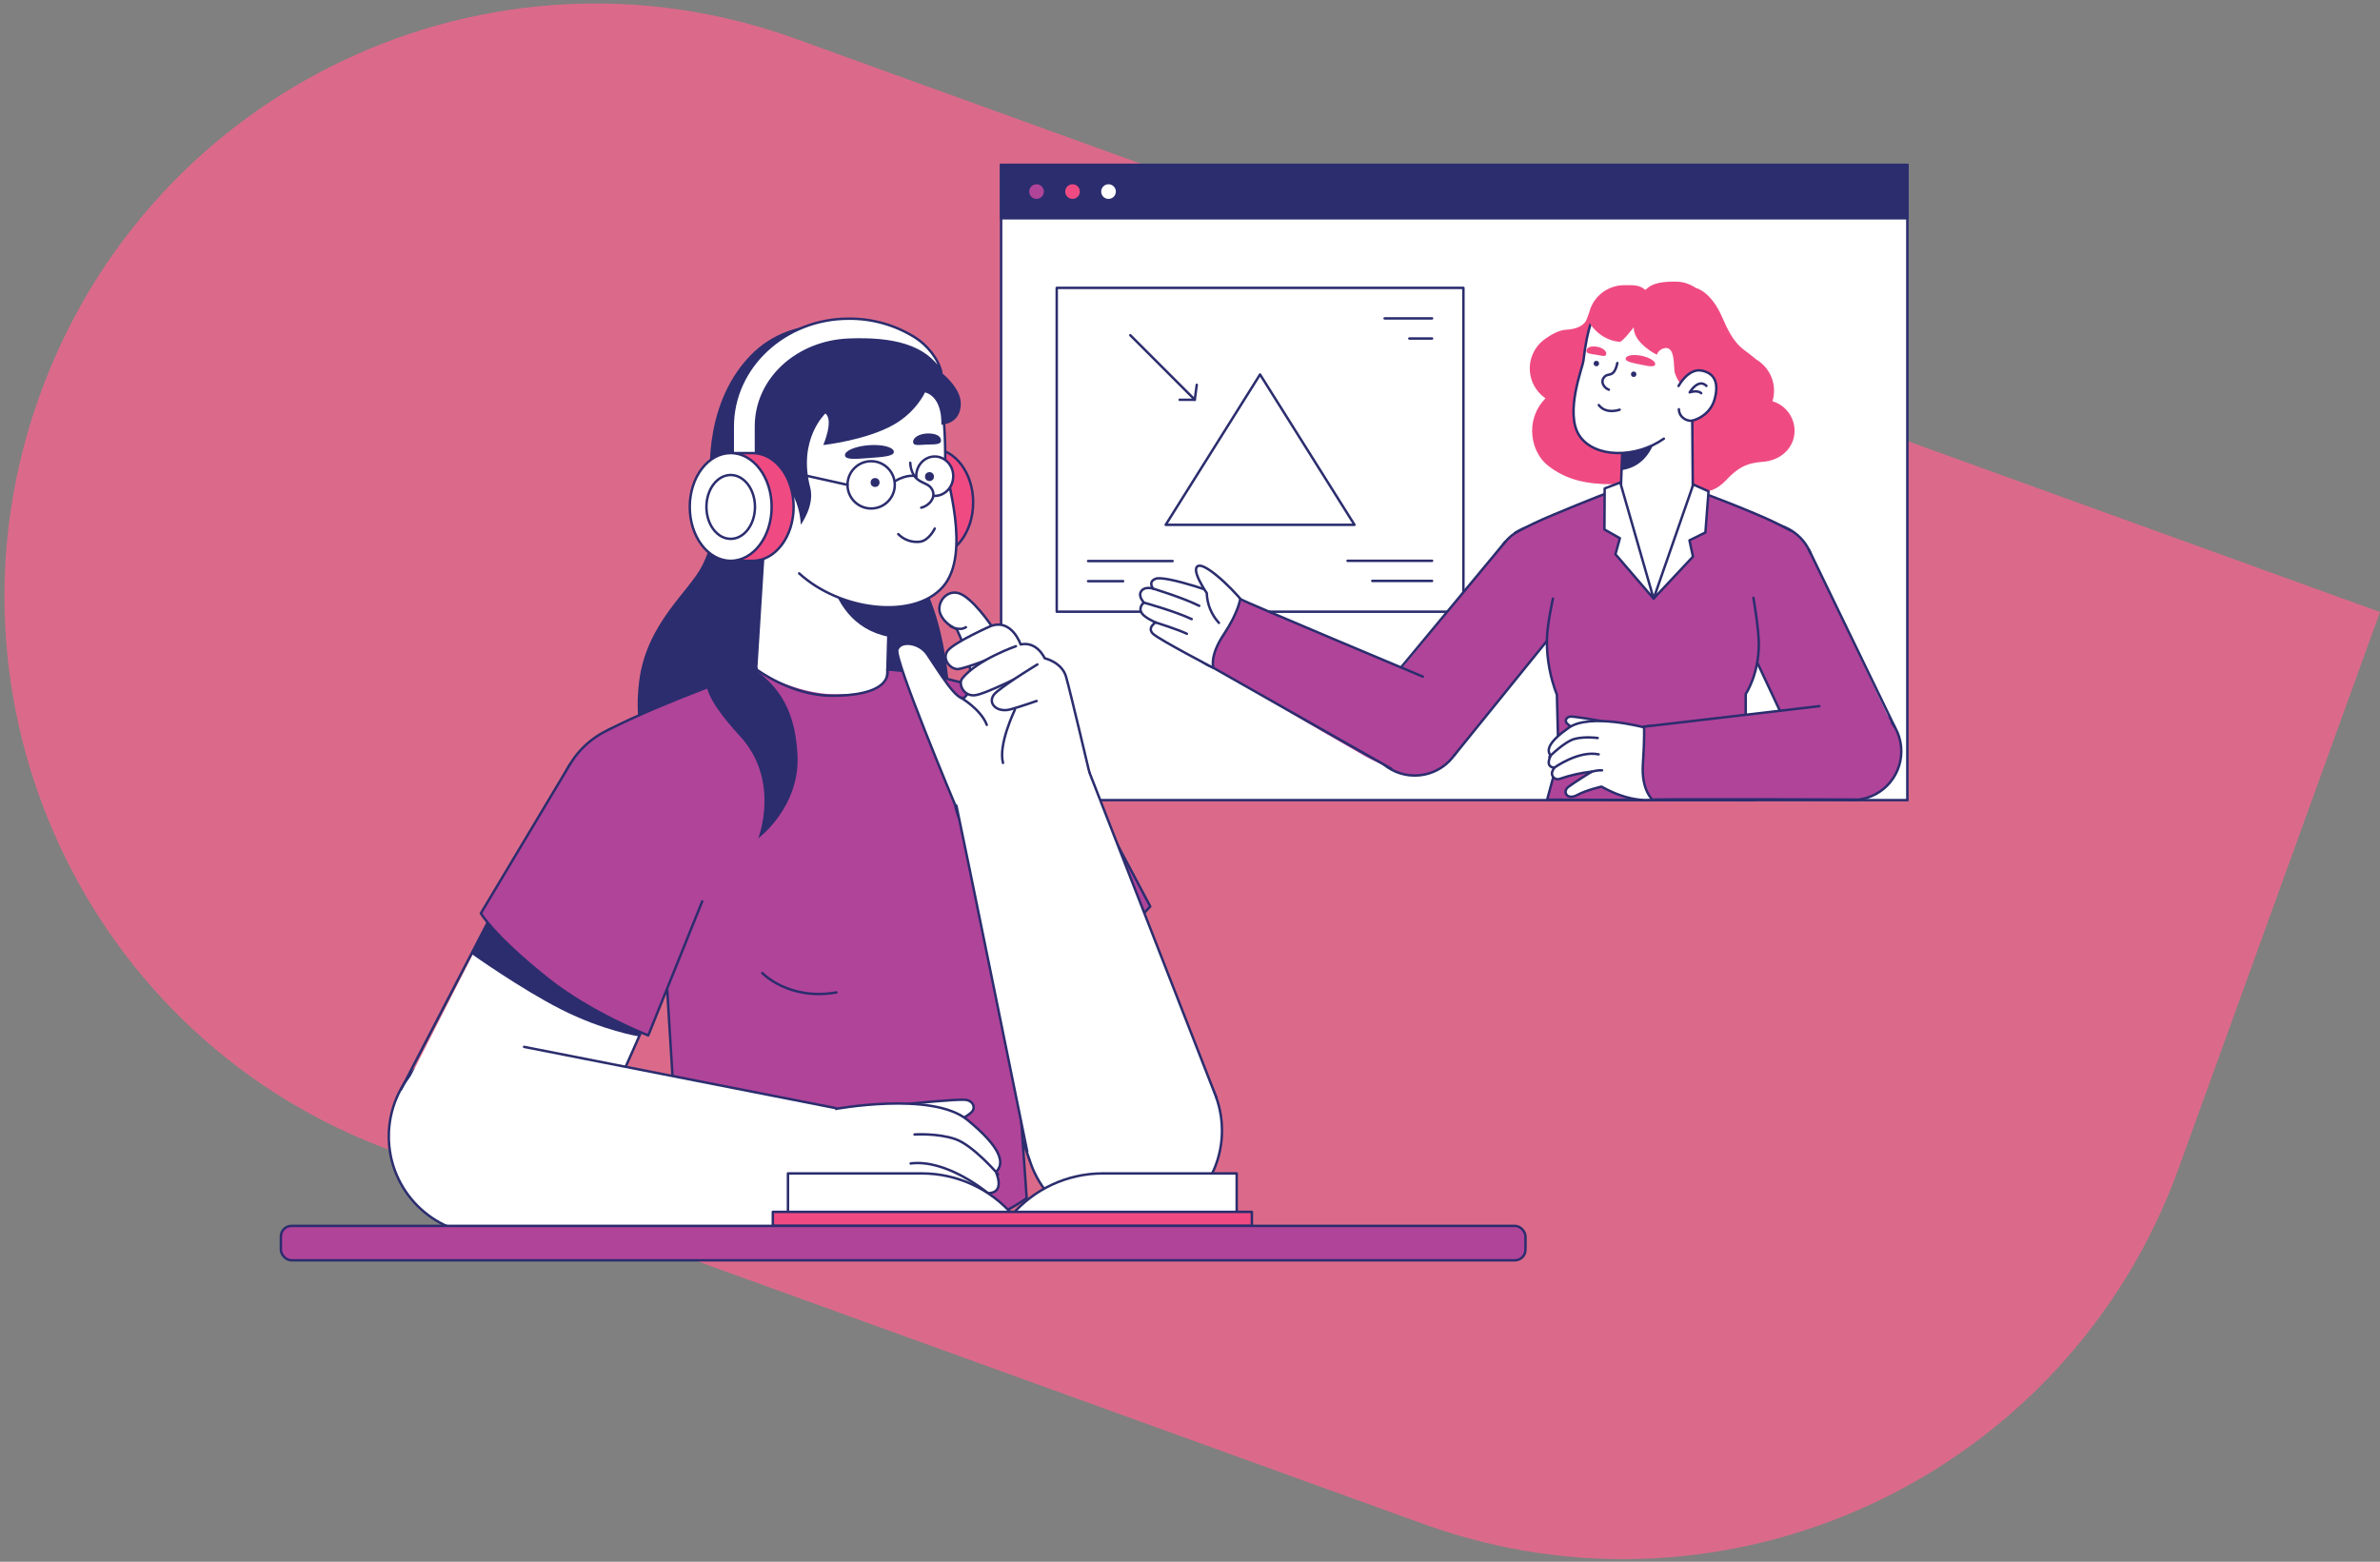 <?xml version="1.0" encoding="UTF-8"?>
<svg id="Layer_1" xmlns="http://www.w3.org/2000/svg" version="1.1" viewBox="0 0 640.06 420.07">
  <rect x="0" y="0" width="640.06" height="420.07" fill="#808080" stroke="none"/>
  <!-- Generator: Adobe Illustrator 30.1.0, SVG Export Plug-In . SVG Version: 2.1.1 Build 136)  -->
  <defs>
    <style>
      .st0, .st1, .st2, .st3, .st4, .st5 {
        stroke: #2b2d6e;
        stroke-width: .66px;
      }

      .st0, .st1, .st2, .st4, .st5 {
        stroke-linecap: round;
        stroke-linejoin: round;
      }

      .st0, .st6 {
        fill: #b04499;
      }

      .st1, .st7 {
        fill: #ef4b82;
      }

      .st8, .st3, .st5 {
        fill: #fff;
      }

      .st9 {
        fill: #f1668d;
        opacity: .81;
      }

      .st2, .st10 {
        fill: none;
      }

      .st11, .st4 {
        fill: #2b2d6e;
      }

      .st3 {
        stroke-miterlimit: 10;
      }
    </style>
  </defs>
  <path class="st9" d="M105.62,309.6l277.19,100.31c82.28,29.77,173.22-13.07,203.11-95.69l54.14-149.6L213.89,10.4C131.61-19.37,40.67,23.47,10.77,106.09h0c-29.9,82.62,12.57,173.74,94.84,203.51Z"/>
  <g>
    <rect class="st3" x="269.23" y="44.35" width="243.72" height="170.86"/>
    <rect class="st4" x="269.23" y="44.35" width="243.72" height="14.36"/>
    <circle class="st0" cx="278.76" cy="51.53" r="2.3"/>
    <circle class="st1" cx="288.44" cy="51.53" r="2.3"/>
    <circle class="st5" cx="298.12" cy="51.53" r="2.3"/>
    <rect class="st2" x="284.19" y="77.43" width="109.37" height="87.1"/>
    <polygon class="st2" points="364.27 141.16 313.49 141.16 338.87 100.72 364.27 141.16"/>
    <line class="st2" x1="292.62" y1="156.32" x2="302.05" y2="156.32"/>
    <line class="st2" x1="292.62" y1="150.91" x2="315.35" y2="150.91"/>
    <line class="st2" x1="369.05" y1="156.25" x2="385.13" y2="156.25"/>
    <line class="st2" x1="362.4" y1="150.84" x2="385.13" y2="150.84"/>
    <line class="st2" x1="379.02" y1="91.05" x2="385.13" y2="91.05"/>
    <line class="st2" x1="372.37" y1="85.64" x2="385.13" y2="85.64"/>
    <line class="st2" x1="303.98" y1="90.17" x2="321.13" y2="107.32"/>
    <line class="st2" x1="317.25" y1="107.53" x2="321.31" y2="107.53"/>
    <line class="st2" x1="321.85" y1="103.5" x2="321.31" y2="107.53"/>
    <circle class="st5" cx="329.13" cy="170.61" r="9.34"/>
    <path class="st5" d="M334.66,162.78c-6.54-3.32-21.33-8.03-23.81-7.13-2.26.82-.74,2.66-.74,2.66,0,0-2.61-.79-3.38,1.05-.51,1.22.91,2.73.91,2.73,0,0-1.7,1.24-.51,2.93.84,1.18,3.66,2.4,3.66,2.4,0,0-2.5,1.48-.6,3.14s15.86,8.95,15.86,8.95"/>
    <path class="st5" d="M335.71,163.88c-2.09-3.48-11.04-12.45-13.42-11.67-2.3.76,2.25,7.31,2.25,7.31.09,2.98,1.25,5.83,3.27,8.02"/>
    <path class="st5" d="M310.11,158.33s7.83,2.37,12.41,4.62"/>
    <path class="st5" d="M307.64,162.09s8.31,2.3,12.84,4.43"/>
    <path class="st5" d="M310.78,167.42s6.12,1.92,8.41,3.05"/>
    <circle class="st0" cx="380.47" cy="195.51" r="13.09"/>
    <circle class="st0" cx="414.58" cy="153.97" r="12.77"/>
    <polygon class="st6" points="423.37 163.23 391.1 203.16 372.28 185.52 404.21 146.46 423.37 163.23"/>
    <line class="st2" x1="371.09" y1="186.37" x2="404.81" y2="145.74"/>
    <line class="st2" x1="423.74" y1="162.85" x2="391.1" y2="203.16"/>
    <circle class="st6" cx="380.57" cy="195.36" r="8.58"/>
    <path class="st6" d="M329.13,170.61c-3.97,5.95-2.8,9.03-2.8,9.03,0,0,30.89,18.14,40.52,23.61,2.71,1.54,7.33,3.53,7.33,3.53l12.54-22.94s-52.64-22.24-53.18-22.71c0,0-.54,3.67-4.41,9.48Z"/>
    <path class="st2" d="M333.54,161.14s-.54,3.66-4.41,9.47c-3.97,5.95-2.8,9.03-2.8,9.03"/>
    <line class="st2" x1="326.33" y1="179.64" x2="374.18" y2="206.77"/>
    <path class="st2" d="M382.65,181.99s-48.13-20.18-48.66-20.67"/>
    <path class="st7" d="M476.68,107.89c1.29-4.26-.48-8.86-4.3-11.16-.6-.49-1.26-1.02-1.94-1.55-2.13-1.66-4.18-2.55-7.23-9.72-3.05-7.17-7.14-8.01-7.15-8.01-1.62-1.12-3.54-1.72-5.51-1.71-2.94,0-6.24.21-8.03,2.27-1.71-1.49-3.27-1.3-5.72-1.3-3.59,0-6.89,1.98-8.58,5.15h0c-.38.71-.67,1.47-.86,2.25-.2.53-.41,1.11-.61,1.66-.66,1.89-2.9,2.79-5.63,2.92-1.94.09-4.24,1.52-5.4,2.33-.21.14-.42.3-.62.46l-.13.1h0c-4.16,3.4-4.77,9.52-1.37,13.68.59.72,1.27,1.35,2.04,1.87-2.31,2.32-3.61,5.46-3.6,8.74,0,3.78,1.6,7.28,4.37,9.44,4.74,3.71,10.16,4.96,17.39,4.94,6.84-.02,9.38-.74,19.14-.47,1.42.81,3.95,2.33,5.71,2.33,2.78,0,4.88-2.2,6.65-4.08,3.18-3.03,5.49-3.54,8.98-3.84,4.59-.38,8.34-3.73,8.34-8.33-.02-3.66-2.42-6.89-5.93-7.94Z"/>
    <circle class="st5" cx="445.55" cy="133.77" r="9.72"/>
    <circle class="st5" cx="445.89" cy="110.73" r="9.21"/>
    <polyline class="st8" points="435.89 131.73 436.68 110.73 455.09 111.51 455.26 132.46"/>
    <line class="st2" x1="455.1" y1="111.51" x2="455.26" y2="132.46"/>
    <line class="st2" x1="435.89" y1="131.73" x2="436.68" y2="110.73"/>
    <path class="st11" d="M446.32,110.72s.48,14.26-10.31,15.75l.36-15.59,9.95-.17Z"/>
    <circle class="st0" cx="498.23" cy="202.08" r="13.09"/>
    <circle class="st0" cx="475.06" cy="153.58" r="12.77"/>
    <polygon class="st6" points="464.67 161.34 486.07 206.96 508.57 194.34 486.94 148.82 464.67 161.34"/>
    <line class="st2" x1="509.52" y1="195.45" x2="486.52" y2="147.93"/>
    <line class="st2" x1="464.04" y1="160" x2="486.07" y2="206.96"/>
    <circle class="st10" cx="444.71" cy="204.42" r="25.56"/>
    <path class="st6" d="M479.9,141.57c-4.68-2.63-10.47-4.55-16.35-6.84h0c-4.74-1.84-8.34-3.13-8.34-3.13l-19.44-.4s-5.28,2.12-9.99,4.01c-2.54,1-5.4,2.13-8.21,3.32-3.72,1.58-5.65,2.47-8.44,3.91l8.37,19.24-1.27,7.73c-.62,5.94.23,11.94,2.49,17.46l.45,17.22,50.32-.88.1-16.32s3.02-5.47,3.34-10.03c.14-2.73.09-5.46-.15-8.18l-1.53-9.25,8.66-17.85Z"/>
    <path class="st2" d="M435.76,131.21s-10.15,3.91-18.21,7.33c-3.42,1.41-6.76,3-10.01,4.75"/>
    <path class="st2" d="M455.2,131.6s8.47,3.02,16.53,6.45c3.42,1.41,6.76,3,10.01,4.75"/>
    <path class="st2" d="M417.64,161.01s-1.63,7.22-1.63,11.38c-.02,4.95.9,9.87,2.69,14.48l.44,16.96"/>
    <path class="st2" d="M471.55,160.78s1.45,8.31,1.45,12.47c0,8.33-3.52,13.4-3.52,13.4v16.57"/>
    <polygon class="st6" points="416.07 215.1 419.14 203.84 469.48 203.19 471.94 215.21 416.07 215.1"/>
    <polyline class="st2" points="419.14 203.84 416.07 215.1 471.94 215.21 469.48 203.19"/>
    <path class="st8" d="M436.18,131.21l8.53,29.59,10.11-29.18s-3.4-1.83-9.68-1.83c-4.03-.02-8.96,1.41-8.96,1.41Z"/>
    <polygon class="st5" points="431.55 131.38 431.48 142.41 435.64 144.77 434.45 149.07 444.71 161.01 435.74 129.78 431.55 131.38"/>
    <polygon class="st5" points="459.48 132.15 458.64 143.22 454.35 145.34 455.3 149.71 444.71 161.01 455.38 130.32 459.48 132.15"/>
    <circle class="st5" cx="444" cy="205.14" r="9.86"/>
    <path class="st5" d="M430.85,193.97s-7.21-1.27-8.41-1.23-1.66,1.09-1.09,1.76,2.15,1.66,2.15,1.66"/>
    <path class="st5" d="M442.07,195.63s-14.51-3.87-20.16.1c-5.32,3.72-6.18,6.05-4.85,7.5,0,0-1.75,3.05.97,3.25,0,0-.7.87-.66,1.64.06.87.81,1.52,1.68,1.46.18-.01.36-.06.53-.13,2.76-.95,5.61-1.59,8.51-1.91,0,0-4.65,2.86-6.28,4.09-1.73,1.31-.39,3.68,2.33,2.22,2.51-1.36,6.57-2.27,6.57-2.27,0,0,8.68,5.32,15.78,3.06"/>
    <path class="st5" d="M427.59,207.75c1.04-.41,2.15-.6,3.26-.56"/>
    <path class="st5" d="M418.03,206.47s6.48-4.68,11.9-3.57"/>
    <path class="st5" d="M416.69,203.54s4.07-4.1,6.83-4.81,6.15-.23,6.15-.23"/>
    <circle class="st6" cx="498.23" cy="202.06" r="8.58"/>
    <path class="st6" d="M441.83,205.56c.48-7.11.31-10.11.31-10.11l44.11-5.16,10.53-1.23,2.64,26s-54.33-.19-55.01.04c0,0-3.03-2.58-2.58-9.54Z"/>
    <path class="st2" d="M444.41,215.1s-3.04-2.57-2.58-9.54c.48-7.11.31-10.11.31-10.11"/>
    <path class="st2" d="M444.41,215.1c.66-.24,55.01-.04,55.01-.04"/>
    <line class="st2" x1="489.3" y1="189.93" x2="442.14" y2="195.45"/>
    <path class="st5" d="M447.47,117.99c-7.51,5.29-18.62,5.27-22.69-.77s.85-18.47,1.04-20.09c1.13-9.49,2.56-12.71,5.26-15.24,6.55-6.15,24.72-2.84,28.26,6.83,3.22,8.82-3.81,22.06-3.81,22.06"/>
    <path class="st7" d="M437.2,96.4c-.17.83,1.66,1.18,3.86,1.63s3.9.82,4.07,0-1.46-1.88-3.66-2.33-4.1-.14-4.27.69Z"/>
    <path class="st7" d="M426.65,94.25c-.14.86,1,.92,2.55,1.16s2.63.69,2.77-.16-1-1.75-2.54-1.99-2.65.14-2.78.99Z"/>
    <path class="st5" d="M429.97,108.95c1.97,2.59,5.6,1.25,5.6,1.25"/>
    <path class="st5" d="M434.95,97.64s-.33,2.01-1.25,2.72-1.66.12-2.47,1.33.26,2.72,1.45,3.13"/>
    <circle class="st11" cx="439.35" cy="100.66" r=".73"/>
    <circle class="st11" cx="429.31" cy="97.78" r=".73"/>
    <path class="st7" d="M461,101.48s-4.79-5.32-9.17,1.52c0,0-.64-.48-1.4-2.66-.48-1.38.38-8.09-3.42-6.49-.68.29-1.2.86-1.44,1.56,0,0-6.22-3.01-6.22-7.38,0,0-3.02,3.99-3.78,3.92-5.6-.53-8.1-5.12-8.1-5.12,0,0-1.38-10.41,15.43-8.78,0,0,11.3-3.16,17.16,4.99,2.66,3.7,2.89,10.03.94,18.45Z"/>
    <path class="st5" d="M451.42,103.82s2.6-4.85,6.21-4.14c3.85.76,4.61,3.8,3.44,7.85-1.24,4.28-5.59,5.78-6.57,5.65-1.87-.24-2.99-1.62-2.99-3.1"/>
    <path class="st5" d="M458.91,103.8s-1.85-2.29-4.5,1.73c0,0,2.07-.72,3.1.23"/>
    <path class="st11" d="M191.61,134.06c1.03,6.15.06,12.46-2.75,18.03-3.55,7.09-14.96,15.46-16.96,31.09-1.8,14.21,1.97,24.06,15.51,32.04,17.15,10.1,51.36,8.94,61.56-.2s6.6-38.02,2.39-50.48-8.69-15.77-9.8-23.37-5.24-36.72-25.53-32.21-26.33,12.92-24.43,25.1Z"/>
    <circle class="st5" cx="220.8" cy="183.59" r="17.76"/>
    <circle class="st5" cx="222.73" cy="142.42" r="16.97"/>
    <polyline class="st8" points="238.56 183.17 239.43 142.47 216.23 142.11 205.75 141.94 203.38 179.51"/>
    <line class="st2" x1="205.75" y1="141.94" x2="203.38" y2="179.5"/>
    <line class="st2" x1="238.56" y1="183.17" x2="239.7" y2="142.51"/>
    <path class="st11" d="M221.84,141.44s-2.37,25.97,17.17,29.84l1-28.48-18.16-1.36Z"/>
    <path class="st1" d="M261.72,135.17c0-7.91-4.81-14.33-10.79-14.48h-5.23l-.91,2.27c-3.06,2.57-5.1,7.08-5.1,12.22s2.03,9.64,5.1,12.22l.37,2.27h5.76c5.98-.17,10.79-6.6,10.79-14.5Z"/>
    <ellipse class="st5" cx="244.8" cy="135.17" rx="11.01" ry="14.49"/>
    <ellipse class="st5" cx="244.8" cy="135.17" rx="6.53" ry="8.59"/>
    <path class="st5" d="M214.92,154.22c11.04,10.11,30.81,12.53,38.65,3.62s.63-30.18.63-32.84c.13-15.56-1.5-21.06-5.32-25.71-9.31-11.3-39.36-9.71-47.07,5.19-7.03,13.58,1.6,36.44,1.6,36.44"/>
    <path class="st11" d="M221.98,111.21s-7.48,6.95-4.09,19.88c1.29,4.93-2.54,10.06-2.54,10.06,0,0-.04-4.99-2.66-8.88-1.85-2.74-1.95-3.25-1.95-3.25l-19.59,1.91s-2.9-21.12,10.51-35.18c12.18-12.78,30.5-7.44,30.5-7.44,10.04-.93,19.08,5.32,20.99,11.88,0,0,5.24,4.05,5.25,8.31,0,5.71-5.25,5.71-5.25,5.71,0,0,.52-7.27-4.38-8.67,0,0-2.29,5.19-8.38,8.67-7.35,4.2-18.99,5.5-18.99,5.5,0,0,2.91-6.69.57-8.49Z"/>
    <path class="st5" d="M211.47,130.5s-3.19-8.37-9.18-7.98c-6.38.42-8.25,5.18-7.18,11.97,1.13,7.17,7.84,10.51,9.44,10.51,3.06,0,5.19-1.99,5.45-4.39"/>
    <path class="st5" d="M199.37,128.9s3.46-3.32,6.92,3.72c0,0-3.19-1.6-5.05-.27"/>
    <path class="st11" d="M240.39,121.49c.09,1.24-2.96,1.42-6.59,1.7s-6.47.53-6.56-.71,2.78-2.46,6.41-2.73,6.65.51,6.74,1.75Z"/>
    <path class="st11" d="M253.07,118.43c.04,1.2-1.56,1.08-3.72,1.14s-3.74.49-3.78-.7,1.69-2.22,3.85-2.28,3.61.64,3.65,1.85Z"/>
    <path class="st5" d="M241.57,143.66c1.5,1.53,3.62,2.29,5.75,2.06,2.52-.27,4.06-3.55,4.06-3.55"/>
    <circle class="st5" cx="234.28" cy="130.41" r="6.36"/>
    <ellipse class="st5" cx="251.38" cy="128.08" rx="4.98" ry="5.3"/>
    <path class="st5" d="M244.8,124.48s0,3.13,2.22,4.65c1.55,1.06,2.95,1.08,3.72,2.66,1.04,2.14-1,4.32-2.99,4.76"/>
    <path class="st2" d="M246.36,128.07s-2.33-.64-5.51,1.27"/>
    <line class="st2" x1="227.91" y1="130.41" x2="209.26" y2="126.27"/>
    <circle class="st11" cx="235.34" cy="129.78" r="1.2"/>
    <circle class="st11" cx="249.97" cy="128.19" r="1.2"/>
    <path class="st5" d="M245.99,90.71c-5.32-3.32-11.49-5.05-17.76-4.99-17.19,0-31.17,13.02-31.17,29.02v23.41c0,1.56,1.4,2.83,3.12,2.83s3.12-1.26,3.12-2.83v-23.41c0-12.89,11.19-22.82,24.93-23.37,11.78-.47,20.68,1.58,24.93,8.81-.78-3.66-3.84-7.41-7.18-9.48Z"/>
    <path class="st1" d="M213.43,136.35c0-7.91-4.81-14.33-10.79-14.48h-5.23l-.9,2.27c-3.07,2.57-5.1,7.08-5.1,12.22s2.03,9.64,5.1,12.22l.37,2.27h5.76c5.98-.17,10.79-6.6,10.79-14.5Z"/>
    <ellipse class="st5" cx="196.51" cy="136.35" rx="11.01" ry="14.49"/>
    <ellipse class="st5" cx="196.51" cy="136.35" rx="6.53" ry="8.59"/>
    <circle class="st5" cx="302.16" cy="304.11" r="26.47"/>
    <circle class="st0" cx="266.44" cy="213.2" r="23.54"/>
    <polygon class="st8" points="245.59 224.06 276.9 312.03 326.23 293.27 288.02 203.79 245.59 224.06"/>
    <line class="st2" x1="326.23" y1="293.27" x2="288.02" y2="203.79"/>
    <line class="st2" x1="245.59" y1="224.06" x2="276.9" y2="312.03"/>
    <path class="st11" d="M306.07,247.24s-12.63,18.45-21.06,25.37c-8.43,6.92-19.38,7.77-19.38,7.77l-4.11-12.51,36.09-18.45"/>
    <path class="st0" d="M286.85,201.46l22.5,42.36s-14.65,15.89-26.21,22.94c-6.63,3.96-13.52,7.47-20.62,10.5l-18.22-56.12"/>
    <circle class="st0" cx="173.48" cy="217.69" r="23.54"/>
    <circle class="st10" cx="230.14" cy="330.4" r="46.59"/>
    <path class="st6" d="M163.61,196.31c14.8-7.61,39.35-16.11,39.35-16.11,0,0,10.94,6.51,21.72,6.55,17.29.05,15.63-6.58,15.63-6.58,0,0,29.19,2.45,41.71,15.36.33.35-6.96,7.28-10.67,17.95-1.99,5.7,1.59,14.45,2.8,21.97,2.3,14.3-2.56,22.94-2.56,22.94l4.52,63.89s-9.24,8.06-31.62,11.76c-31.72,5.25-61.06-2.9-61.06-2.9l-3.95-64.1-2.56-36.31"/>
    <path class="st0" d="M176.92,230.72l2.56,36.31,3.94,64.09s28.11,8.64,64.04,2.42c17.73-3.07,28.65-11.28,28.65-11.28l-4.52-63.89s9.67-20-3.22-32.87"/>
    <path class="st0" d="M163.61,196.31c14.8-7.61,39.79-16.29,39.79-16.29,0,0,9.38,7.07,20.15,7.11,17.29.05,15.08-7.06,15.08-7.06,0,0,28.71,1.64,43.37,15.46"/>
    <path class="st0" d="M205,261.72s7.13,7.49,19.95,5.21"/>
    <circle class="st5" cx="275.06" cy="212.95" r="18.55"/>
    <path class="st5" d="M292.94,207.66s-5.04-21.41-6.23-25.6c-1.13-3.99-5.76-5-5.76-5,0,0-2.02-4.65-6.47-3.72,0,0-2.33-6.88-7.84-5.01,0,0-5.26-7.82-8.92-8.8-3.45-.92-6.1,2.99-4.74,5.82s4.28,3.83,4.28,3.83c0,0,6.98,13.81,2.18,18.37-1.85,1.75-7.14-7.28-10.09-11.58-2.16-3.16-7.16-3.79-8.03-1.21s15.47,41.56,15.47,41.56"/>
    <path class="st5" d="M255.61,168.41s2.33,1.47,4.16.29"/>
    <path class="st5" d="M266.65,168.3s-9.8,4.32-11.72,6.65c-1.7,2.09.38,4.86,2.43,5.01s13.63-4.74,13.63-4.74"/>
    <path class="st5" d="M273.22,173.81s-10.28,3.56-14.42,8.64c-1.17,1.44.25,4.75,3.21,4.57s15-6.43,15-6.43"/>
    <path class="st5" d="M278.98,178.72s-7.26,4.37-10.93,7.36c-3.06,2.49-.37,5.77,3.62,4.74,2.42-.63,7.12-2.28,7.12-2.28"/>
    <path class="st5" d="M272.94,190.88c-.14.37-4.51,9.34-3.2,14.33"/>
    <path class="st5" d="M258.35,187.62s5.43,3.12,7.03,7.35"/>
    <path class="st8" d="M276.48,208.98c14.03-2.91,16.48-1.33,16.48-1.33l34.13,87.44-50.81,14.65s-18.39-91.76-19.05-93.05c-.01,0,4.71-4.69,19.25-7.71Z"/>
    <path class="st2" d="M257.21,216.69c1.55,6.98,19.05,93.05,19.05,93.05"/>
    <line class="st2" x1="327.07" y1="295.1" x2="292.94" y2="207.66"/>
    <circle class="st8" cx="302.16" cy="304.11" r="12.8"/>
    <circle class="st5" cx="131.03" cy="305.65" r="26.47"/>
    <polygon class="st8" points="193.45 230.08 155.54 315.67 109.65 291.05 152.67 206.68 193.45 230.08"/>
    <line class="st2" x1="107.84" y1="293.03" x2="152.67" y2="206.68"/>
    <line class="st2" x1="192.22" y1="232.86" x2="155.54" y2="315.67"/>
    <path class="st11" d="M174.74,271.43l-3.03,7.31s-9.49-1.48-20.92-7.29c-10.8-5.49-23.95-14.85-23.95-14.85l6.59-13.35"/>
    <path class="st6" d="M153.26,205.63l-22.63,37.81s8.93,11.11,23.61,22.78c11.71,9.31,20.11,12.27,20.11,12.27l20.48-48.68"/>
    <circle class="st6" cx="173.48" cy="217.69" r="17.67"/>
    <path class="st0" d="M153.26,205.63l-23.94,40.02s3.37,5.97,18.03,17.64c11.71,9.31,26.99,15.21,26.99,15.21l14.51-36.05"/>
    <circle class="st5" cx="219.49" cy="315.08" r="17.64"/>
    <path class="st5" d="M244.44,296.89s13.03-1.31,15.17-1.07,2.82,2.16,1.71,3.28-4.06,2.68-4.06,2.68"/>
    <path class="st5" d="M224.21,298.36s26.41-4.96,35.95,2.86c8.98,7.35,10.23,11.64,7.67,14.03,0,0,2.71,5.67-2.17,5.68,0,0,1.13,1.66.98,3.01-.16,1.45-1.83,3.13-4.12,2.1-7.17-3.21-14.91-4.54-14.91-4.54,0,0,7.92,5.72,10.64,8.13,2.92,2.56.2,6.62-4.42,3.66-4.3-2.76-11.42-4.93-11.42-4.93,0,0-16.2,8.36-28.57,3.36"/>
    <path class="st5" d="M248.42,321.92s-2.19-1.23-5.75-1.43"/>
    <path class="st5" d="M265.66,320.9s-10.95-9.21-20.75-7.96"/>
    <path class="st5" d="M268.43,315.88s-6.71-7.85-11.54-9.5-10.94-1.23-10.94-1.23"/>
    <circle class="st8" cx="132" cy="306.32" r="16.35"/>
    <path class="st8" d="M224.72,298.05l-90.15-17.67-4.54,51.97s78.02-.27,87.97.55l6.72-34.85Z"/>
    <path class="st2" d="M218.22,332.89c-7.29.02-88.19-.55-88.19-.55"/>
    <line class="st2" x1="140.95" y1="281.58" x2="224.72" y2="298.05"/>
    <path class="st11" d="M199.08,198.09c10.92,12.02,4.83,27.4,4.83,27.4,0,0,11.3-8.31,10.56-22.54s-6.8-19.1-11.37-22.94-4.61-13.89-4.61-13.89c0,0-8.87,7.13-8.76,16.52.05,4.8,5.05,10.73,9.34,15.45Z"/>
    <path class="st5" d="M272.6,327.06h-60.69v-11.44h36.03c9.5,0,18.52,4.19,24.66,11.44h0Z"/>
    <path class="st5" d="M271.9,327.06h60.69v-11.44h-36.03c-9.5,0-18.52,4.18-24.66,11.44Z"/>
    <rect class="st1" x="207.84" y="325.96" width="128.83" height="3.77"/>
    <rect class="st0" x="75.54" y="329.73" width="334.71" height="9.26" rx="2.85" ry="2.85"/>
  </g>
</svg>